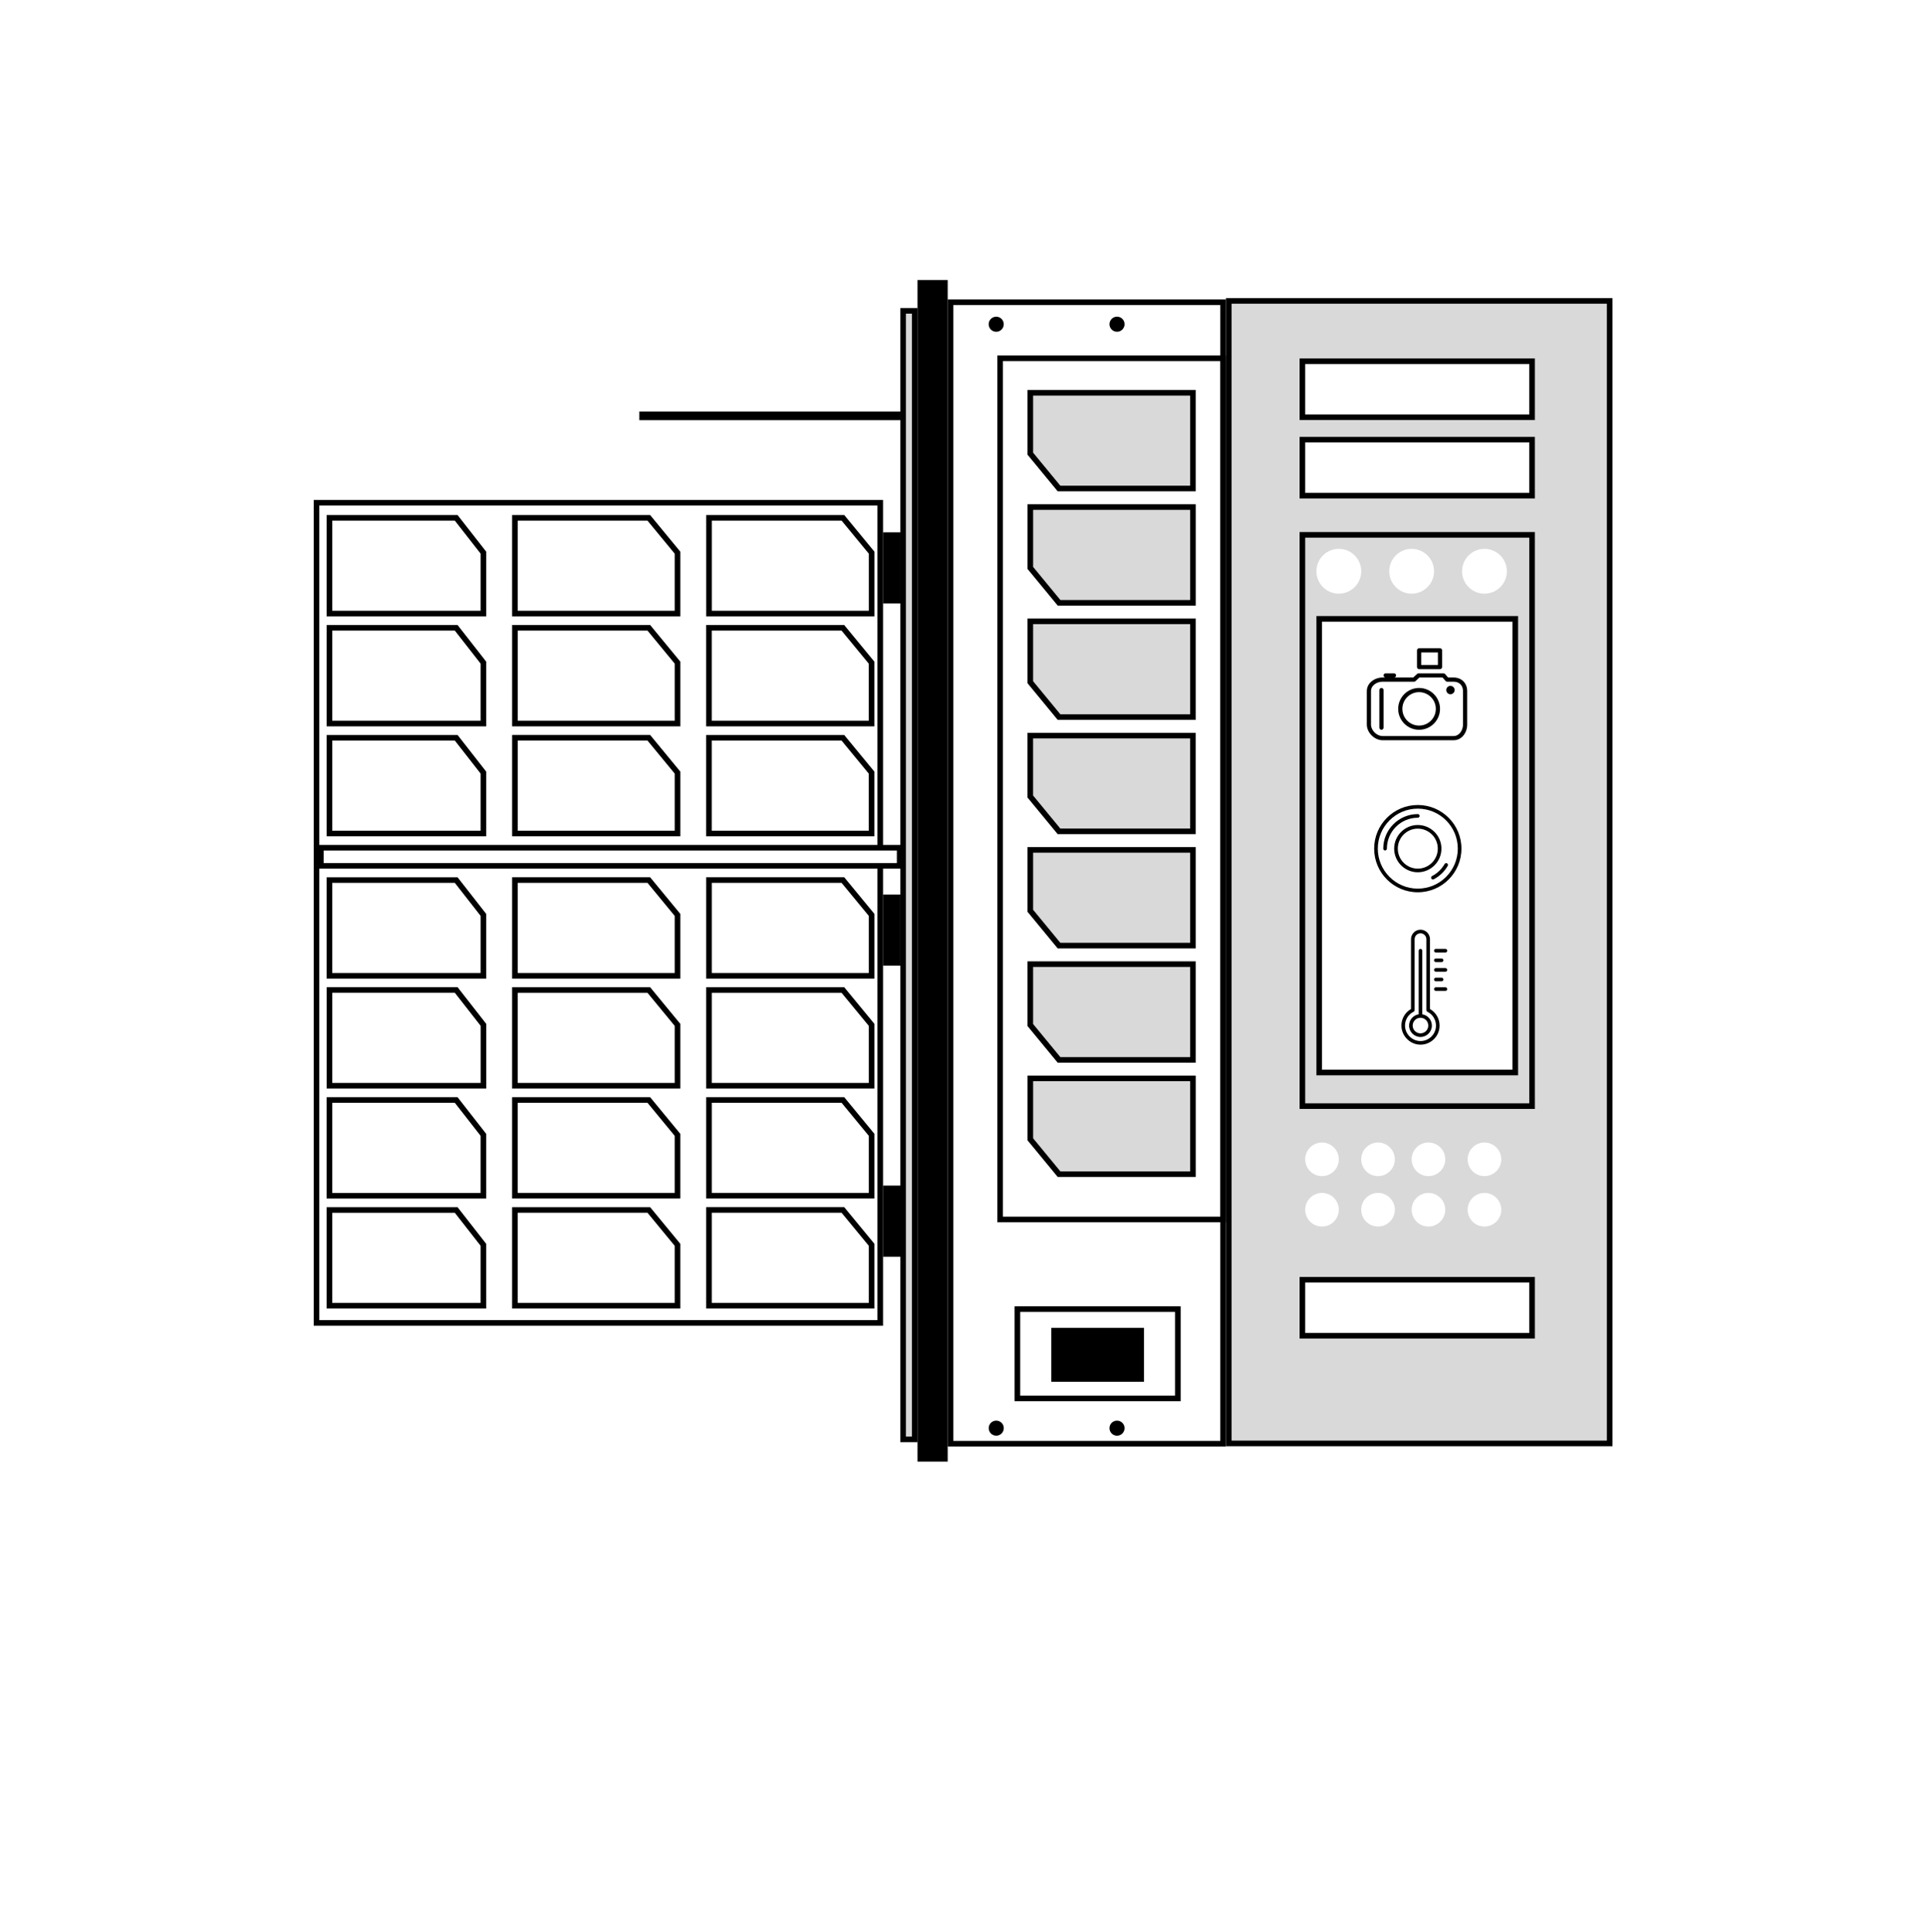 <?xml version="1.0" encoding="UTF-8"?> <svg xmlns="http://www.w3.org/2000/svg" width="344" height="345" viewBox="0 0 344 345" fill="none"><rect width="344" height="345" fill="white"></rect><rect x="219.35" y="53.727" width="68" height="204" fill="#D9D9D9" stroke="black"></rect><path d="M169.682 257.772L169.682 53.963H218.344L218.344 257.772H169.682Z" fill="white" stroke="black"></path><rect x="-0.5" y="0.5" width="2.08" height="201.5" transform="matrix(-1 0 0 1 162.798 55.002)" fill="#D9D9D9" stroke="black"></rect><rect width="5.39" height="210.969" transform="matrix(-1 0 0 1 169.181 50)" fill="black"></rect><rect x="56.5" y="89.768" width="100.635" height="146.448" fill="white" stroke="black"></rect><rect x="57.273" y="151.363" width="103.33" height="3.235" fill="white" stroke="black"></rect><path d="M86.299 109.555H58.81V92.461H81.442L86.299 98.678V109.555Z" fill="white" stroke="black"></path><path d="M86.297 174.233H58.809V157.139H81.44L86.297 163.356V174.233Z" fill="white" stroke="black"></path><path d="M86.298 129.19H58.81V112.096H81.441L86.298 118.313V129.19Z" fill="white" stroke="black"></path><path d="M86.304 193.864H58.815V176.77H81.447L86.304 182.986V193.864Z" fill="white" stroke="black"></path><path d="M86.298 148.825H58.81V131.73H81.441L86.298 137.947V148.825Z" fill="white" stroke="black"></path><path d="M86.295 213.502H58.807V196.408H81.438L86.295 202.625V213.502Z" fill="white" stroke="black"></path><path d="M86.295 233.137H58.807V216.043H81.438L86.295 222.26V233.137Z" fill="white" stroke="black"></path><path d="M120.948 109.555H91.92V92.461H115.823L120.948 98.685V109.555Z" fill="white" stroke="black"></path><path d="M120.949 174.231H91.921V157.137H115.824L120.949 163.361V174.231Z" fill="white" stroke="black"></path><path d="M120.95 129.188H91.922V112.094H115.825L120.95 118.318V129.188Z" fill="white" stroke="black"></path><path d="M120.948 193.866H91.92V176.771H115.823L120.948 182.996V193.866Z" fill="white" stroke="black"></path><path d="M120.95 148.823H91.922V131.729H115.825L120.95 137.953V148.823Z" fill="white" stroke="black"></path><path d="M120.947 213.5H91.919V196.406H115.822L120.947 202.63V213.5Z" fill="white" stroke="black"></path><path d="M120.947 233.135H91.919V216.041H115.822L120.947 222.265V233.135Z" fill="white" stroke="black"></path><path d="M155.601 109.553H126.572V92.459H150.475L155.601 98.683V109.553Z" fill="white" stroke="black"></path><path d="M155.598 174.231H126.569V157.137H150.472L155.598 163.361V174.231Z" fill="white" stroke="black"></path><path d="M155.592 129.192H126.563V112.098H150.466L155.592 118.322V129.192Z" fill="white" stroke="black"></path><path d="M155.597 193.866H126.568V176.771H150.471L155.597 182.996V193.866Z" fill="white" stroke="black"></path><path d="M155.591 148.825H126.562V131.73H150.465L155.591 137.955V148.825Z" fill="white" stroke="black"></path><path d="M155.597 213.5H126.568V196.406H150.471L155.597 202.63V213.5Z" fill="white" stroke="black"></path><path d="M155.596 233.133H126.567V216.039H150.47L155.596 222.263V233.133Z" fill="white" stroke="black"></path><rect x="157.633" y="95.043" width="3.08" height="12.704" fill="black"></rect><rect x="157.63" y="159.721" width="3.08" height="12.704" fill="black"></rect><rect x="157.636" y="211.689" width="3.08" height="12.704" fill="black"></rect><path d="M183.931 90.537H212.96V107.631H189.057L183.931 101.407V90.537Z" fill="#D9D9D9" stroke="black"></path><path d="M183.928 151.75H212.956V168.844H189.053L183.928 162.62V151.75Z" fill="#D9D9D9" stroke="black"></path><path d="M183.924 131.347H212.952V148.441H189.049L183.924 142.217V131.347Z" fill="#D9D9D9" stroke="black"></path><path d="M183.931 192.556H212.96V209.65H189.057L183.931 203.426V192.556Z" fill="#D9D9D9" stroke="black"></path><path d="M183.928 70.134H212.956V87.228H189.053L183.928 81.004V70.134Z" fill="#D9D9D9" stroke="black"></path><path d="M183.928 110.941H212.956V128.035H189.053L183.928 121.811V110.941Z" fill="#D9D9D9" stroke="black"></path><path d="M183.927 172.152H212.955V189.246H189.052L183.927 183.022V172.152Z" fill="#D9D9D9" stroke="black"></path><rect x="181.621" y="233.748" width="28.643" height="15.939" fill="white" stroke="black"></rect><rect x="188.167" y="237.598" width="15.554" height="8.625" fill="black" stroke="black"></rect><rect x="178.541" y="63.972" width="39.808" height="153.762" stroke="black"></rect><circle cx="177.841" cy="57.892" r="1.347" fill="black"></circle><circle cx="177.847" cy="254.998" r="1.347" fill="black"></circle><circle cx="199.406" cy="57.888" r="1.347" fill="black"></circle><circle cx="199.406" cy="255" r="1.347" fill="black"></circle><rect x="114.129" y="73.484" width="46.583" height="1.54" fill="black"></rect><rect x="232.5" y="95.5" width="41" height="102" stroke="black"></rect><rect x="235.5" y="110.5" width="35" height="81" fill="white" stroke="black"></rect><rect x="232.5" y="78.5" width="41" height="10" fill="white" stroke="black"></rect><rect x="232.5" y="64.5" width="41" height="10" fill="white" stroke="black"></rect><rect x="232.5" y="228.5" width="41" height="10" fill="white" stroke="black"></rect><circle cx="252" cy="102" r="4" transform="rotate(90 252 102)" fill="white"></circle><circle cx="265" cy="102" r="4" transform="rotate(90 265 102)" fill="white"></circle><ellipse cx="265" cy="207" rx="3" ry="3" transform="rotate(90 265 207)" fill="white"></ellipse><ellipse cx="265" cy="216" rx="3" ry="3" transform="rotate(90 265 216)" fill="white"></ellipse><ellipse cx="246" cy="207" rx="3" ry="3" transform="rotate(90 246 207)" fill="white"></ellipse><ellipse cx="246" cy="216" rx="3" ry="3" transform="rotate(90 246 216)" fill="white"></ellipse><circle cx="239" cy="102" r="4" transform="rotate(90 239 102)" fill="white"></circle><ellipse cx="255" cy="207" rx="3" ry="3" transform="rotate(90 255 207)" fill="white"></ellipse><ellipse cx="255" cy="216" rx="3" ry="3" transform="rotate(90 255 216)" fill="white"></ellipse><ellipse cx="236" cy="207" rx="3" ry="3" transform="rotate(90 236 207)" fill="white"></ellipse><ellipse cx="236" cy="216" rx="3" ry="3" transform="rotate(90 236 216)" fill="white"></ellipse><g clip-path="url(#clip0_1384_6402)"><path d="M253.098 143.736C248.796 143.736 245.309 147.224 245.309 151.526C245.309 155.827 248.796 159.316 253.098 159.316C257.4 159.316 260.888 155.827 260.888 151.526C260.888 147.224 257.4 143.736 253.098 143.736ZM253.098 158.666C249.161 158.666 245.958 155.463 245.958 151.526C245.958 147.588 249.161 144.385 253.098 144.385C257.035 144.385 260.239 147.588 260.239 151.526C260.239 155.463 257.035 158.666 253.098 158.666Z" fill="black"></path><path d="M258.326 154.154C258.171 154.065 257.972 154.118 257.883 154.274C257.356 155.19 256.582 155.932 255.646 156.42C255.487 156.503 255.426 156.7 255.508 156.859C255.567 156.97 255.68 157.033 255.797 157.033C255.848 157.033 255.899 157.021 255.947 156.996C256.992 156.45 257.856 155.621 258.445 154.598C258.535 154.443 258.481 154.244 258.326 154.154Z" fill="black"></path><path d="M253.098 146.008C253.278 146.008 253.423 145.863 253.423 145.684C253.423 145.504 253.278 145.359 253.098 145.359C249.697 145.359 246.932 148.125 246.932 151.526C246.932 151.706 247.076 151.851 247.256 151.851C247.435 151.851 247.581 151.706 247.581 151.526C247.581 148.483 250.056 146.008 253.098 146.008Z" fill="black"></path><path d="M257.317 151.526C257.317 149.2 255.424 147.307 253.098 147.307C250.772 147.307 248.879 149.2 248.879 151.526C248.879 153.852 250.772 155.745 253.098 155.745C255.424 155.745 257.317 153.852 257.317 151.526ZM253.098 155.096C251.13 155.096 249.528 153.494 249.528 151.526C249.528 149.558 251.13 147.956 253.098 147.956C255.067 147.956 256.668 149.557 256.668 151.526C256.668 153.494 255.067 155.096 253.098 155.096Z" fill="black"></path></g><g clip-path="url(#clip1_1384_6402)"><path d="M255.272 180.166V167.693C255.272 166.759 254.513 166 253.58 166C252.646 166 251.887 166.759 251.887 167.693V180.166C250.829 180.771 250.177 181.881 250.173 183.107C250.17 183.988 250.513 184.83 251.139 185.478C251.765 186.127 252.595 186.498 253.475 186.525C253.51 186.526 253.545 186.527 253.581 186.527C254.472 186.527 255.31 186.187 255.952 185.565C256.619 184.918 256.986 184.049 256.986 183.12C256.986 181.888 256.335 180.774 255.272 180.166ZM255.504 185.104C254.963 185.629 254.249 185.906 253.494 185.882C252.783 185.861 252.111 185.559 251.601 185.031C251.092 184.504 250.813 183.822 250.816 183.11C250.819 182.06 251.408 181.116 252.352 180.647C252.461 180.592 252.53 180.481 252.53 180.359V167.693C252.53 167.114 253.001 166.643 253.58 166.643C254.159 166.643 254.63 167.114 254.63 167.693V180.359C254.63 180.481 254.699 180.592 254.808 180.647C255.755 181.118 256.344 182.066 256.344 183.12C256.344 183.874 256.046 184.578 255.504 185.104Z" fill="black"></path><path d="M253.898 181.109V169.749C253.898 169.572 253.754 169.428 253.577 169.428C253.399 169.428 253.255 169.572 253.255 169.749V181.109C252.285 181.264 251.541 182.106 251.541 183.119C251.541 184.242 252.454 185.155 253.577 185.155C254.699 185.155 255.612 184.242 255.612 183.119C255.612 182.106 254.868 181.264 253.898 181.109ZM253.577 184.512C252.809 184.512 252.184 183.887 252.184 183.119C252.184 182.351 252.809 181.727 253.577 181.727C254.345 181.727 254.969 182.351 254.969 183.119C254.969 183.887 254.345 184.512 253.577 184.512Z" fill="black"></path><path d="M258.034 176.285H256.319C256.142 176.285 255.998 176.429 255.998 176.607C255.998 176.784 256.142 176.928 256.319 176.928H258.034C258.211 176.928 258.355 176.784 258.355 176.607C258.355 176.429 258.211 176.285 258.034 176.285Z" fill="black"></path><path d="M257.348 174.57H256.319C256.142 174.57 255.998 174.714 255.998 174.892C255.998 175.069 256.142 175.213 256.319 175.213H257.348C257.525 175.213 257.669 175.069 257.669 174.892C257.669 174.714 257.525 174.57 257.348 174.57Z" fill="black"></path><path d="M258.034 172.857H256.319C256.142 172.857 255.998 173.001 255.998 173.179C255.998 173.356 256.142 173.5 256.319 173.5H258.034C258.211 173.5 258.355 173.356 258.355 173.179C258.355 173.001 258.211 172.857 258.034 172.857Z" fill="black"></path><path d="M257.348 171.143H256.319C256.142 171.143 255.998 171.286 255.998 171.464C255.998 171.641 256.142 171.785 256.319 171.785H257.348C257.525 171.785 257.669 171.642 257.669 171.464C257.669 171.286 257.525 171.143 257.348 171.143Z" fill="black"></path><path d="M258.034 169.428H256.319C256.142 169.428 255.998 169.572 255.998 169.749C255.998 169.927 256.142 170.071 256.319 170.071H258.034C258.211 170.071 258.355 169.927 258.355 169.749C258.355 169.572 258.211 169.428 258.034 169.428Z" fill="black"></path></g><g clip-path="url(#clip2_1384_6402)"><path d="M259.492 120.971H258.51L257.968 120.352C257.898 120.271 257.795 120.225 257.687 120.225H253.24C253.146 120.225 253.055 120.26 252.986 120.324L252.286 120.971H248.85C249.057 120.971 249.224 120.804 249.224 120.598C249.224 120.391 249.057 120.225 248.85 120.225H247.357C247.151 120.225 246.984 120.391 246.984 120.598C246.984 120.804 247.151 120.971 247.357 120.971H246.801C245.453 120.971 243.998 121.902 243.998 123.405V129.377C243.998 130.812 245.36 132.169 246.801 132.169H259.492C261.008 132.169 261.914 130.749 261.914 129.378V123.405C261.914 121.972 260.918 120.971 259.492 120.971ZM261.168 129.377C261.168 130.36 260.527 131.422 259.492 131.422H246.801C245.763 131.422 244.745 130.41 244.745 129.378V123.405C244.745 122.363 245.812 121.718 246.801 121.718H252.432C252.526 121.718 252.616 121.682 252.686 121.618L253.386 120.971H257.518L258.061 121.59C258.131 121.671 258.234 121.718 258.341 121.718H259.492C260.51 121.718 261.168 122.381 261.168 123.405V129.377Z" fill="black"></path><path d="M253.329 122.838C251.271 122.838 249.597 124.512 249.597 126.57C249.597 128.629 251.271 130.304 253.329 130.304C255.388 130.304 257.063 128.629 257.063 126.57C257.063 124.512 255.388 122.838 253.329 122.838ZM253.329 129.557C251.683 129.557 250.343 128.217 250.343 126.57C250.343 124.924 251.683 123.584 253.329 123.584C254.976 123.584 256.316 124.924 256.316 126.57C256.316 128.217 254.976 129.557 253.329 129.557Z" fill="black"></path><path d="M258.928 123.958C259.34 123.958 259.675 123.624 259.675 123.211C259.675 122.799 259.34 122.465 258.928 122.465C258.516 122.465 258.182 122.799 258.182 123.211C258.182 123.624 258.516 123.958 258.928 123.958Z" fill="black"></path><path d="M253.33 119.479H257.063C257.269 119.479 257.436 119.312 257.436 119.105V116.119C257.436 115.913 257.269 115.746 257.063 115.746H253.33C253.124 115.746 252.957 115.913 252.957 116.119V119.105C252.957 119.312 253.124 119.479 253.33 119.479ZM253.704 116.493H256.69V118.732H253.704V116.493Z" fill="black"></path><path d="M246.612 122.838C246.405 122.838 246.238 123.005 246.238 123.211V129.93C246.238 130.136 246.405 130.303 246.612 130.303C246.818 130.303 246.985 130.136 246.985 129.93V123.211C246.985 123.005 246.818 122.838 246.612 122.838Z" fill="black"></path></g><defs><clipPath id="clip0_1384_6402"><rect width="15.579" height="15.579" fill="white" transform="translate(245.306 143.736)"></rect></clipPath><clipPath id="clip1_1384_6402"><rect width="20.527" height="20.527" fill="white" transform="translate(244 166)"></rect></clipPath><clipPath id="clip2_1384_6402"><rect width="17.916" height="17.916" fill="white" transform="translate(244 115)"></rect></clipPath></defs></svg> 
